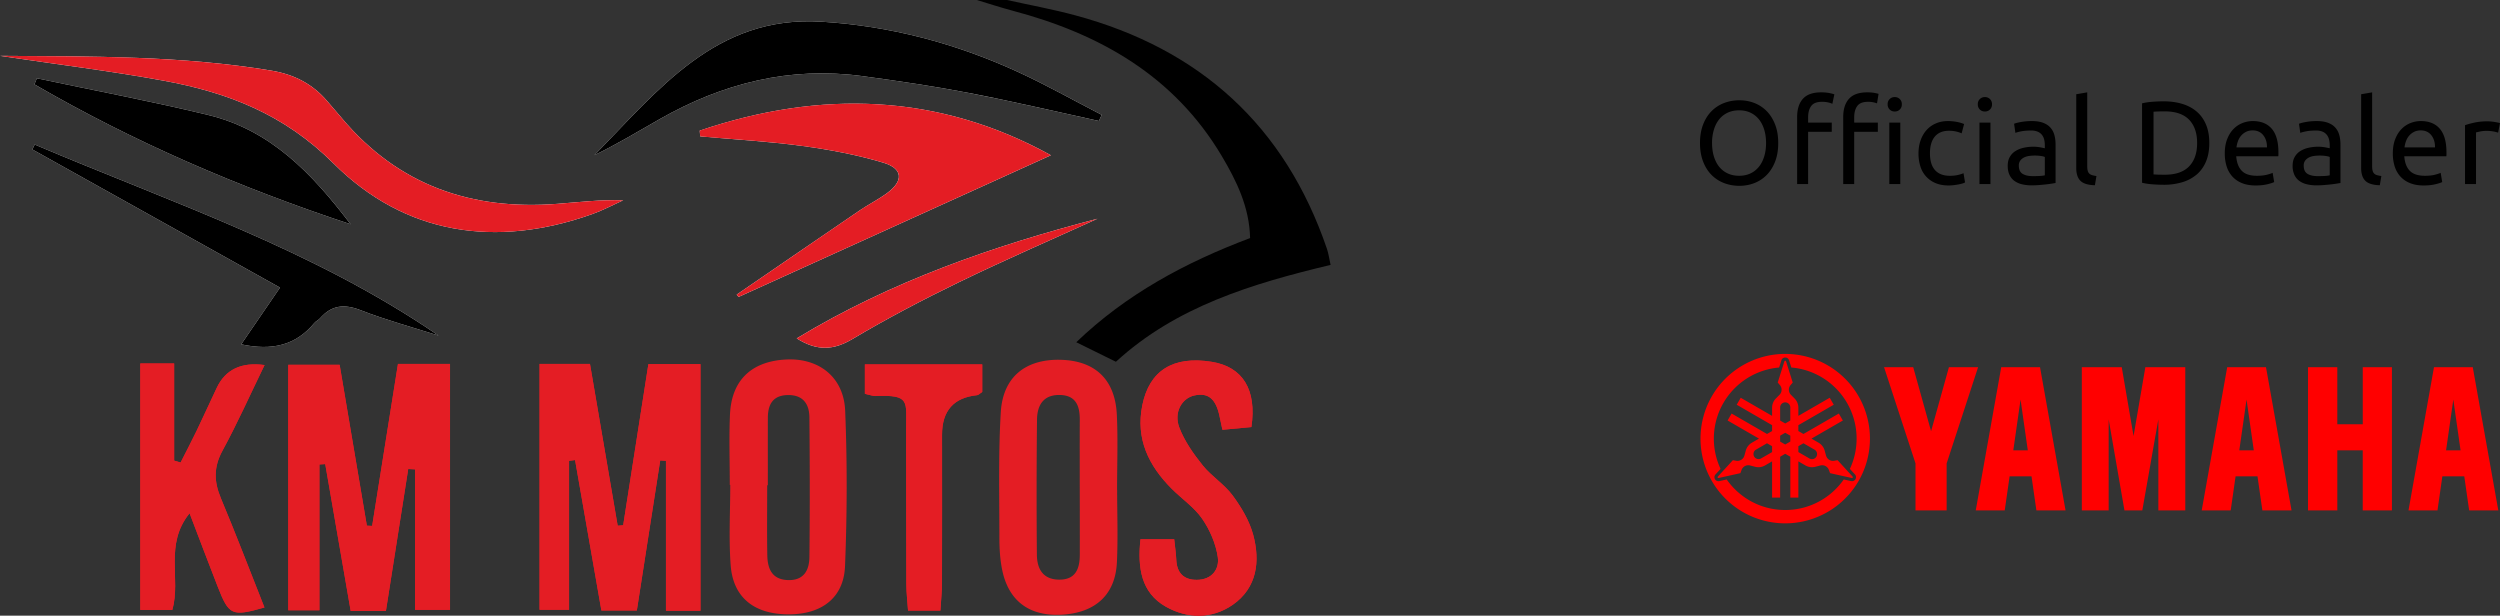 <svg xmlns="http://www.w3.org/2000/svg" id="Layer_2" width="203.024" height="50" data-name="Layer 2"><rect width="100%" height="100%" fill="#333333" stroke="none"/><defs><style>.cls-1{fill:#e41d24}.cls-2{fill:#fff}</style></defs><g id="Layer_1-2" data-name="Layer 1"><g id="km-motos"><path d="m31.34 49.619 1.812-11.532.551.03v11.408h2.843V29.554h-4.228l-2.096 13.155-.43-.019-2.21-13.063h-4.174v19.932h2.531V37.717l.473-.027 2.068 11.929h2.86ZM56.884 49.6V29.571h-4.229l-2.047 13.084-.446.037-2.25-13.139h-4.094V49.52h2.395V37.423l.488-.061 2.137 12.212h2.88l1.898-12.185.465.033v12.177h2.803Z" class="cls-1"/><path d="m56.824 10.607.037.467c2.771.25 5.555.407 8.309.78 2.212.3 4.434.716 6.567 1.358 1.596.48 1.649 1.473.316 2.46-.708.524-1.51.921-2.24 1.419-3.335 2.27-6.66 4.555-9.988 6.836l.158.185 25.36-11.504c-9.145-5.033-18.705-5.32-28.519-2Z" class="cls-2"/><path d="m89.243 9.824.227-.496c-2.275-1.173-4.51-2.437-6.835-3.502-5.05-2.314-10.365-3.721-15.921-4.064-8.615-.532-13.275 5.6-18.45 10.84 1.83-.88 3.559-1.931 5.316-2.931 5.114-2.91 10.57-4.293 16.468-3.488 2.898.396 5.796.82 8.666 1.372 3.525.68 7.02 1.506 10.529 2.27Z" class="cls-2"/><path d="M11.395 29.518v20.014h2.6c.72-2.558-.67-5.299 1.4-7.85.832 2.173 1.54 4.057 2.273 5.93.93 2.376 1.147 2.472 3.808 1.722-1.176-2.967-2.31-5.94-3.539-8.873-.564-1.347-.595-2.525.129-3.857 1.223-2.25 2.27-4.596 3.418-6.958q-2.813-.384-3.876 1.838c-.555 1.163-1.082 2.339-1.64 3.5-.418.867-.867 1.72-1.302 2.578l-.523-.157v-7.887h-2.748Z" class="cls-1"/><path d="M0 4.535c4.676.7 9 1.23 13.277 2.015 5.195.952 9.794 2.72 13.802 6.717 5.818 5.803 13.2 6.907 21.03 4.114.856-.306 1.667-.741 2.5-1.117-1.858-.058-3.606.156-5.36.291-6.96.538-12.898-1.505-17.475-6.94-.394-.468-.798-.926-1.193-1.392-1.196-1.41-2.709-2.181-4.544-2.488C14.815 4.529 7.536 4.585 0 4.535Z" class="cls-2"/><path d="M92.617 43.796c-.246 2.3.042 4.332 2.062 5.474 1.736.982 3.756 1.016 5.438-.16 1.972-1.38 2.233-3.525 1.656-5.675-.306-1.14-.963-2.24-1.674-3.203-.675-.914-1.719-1.553-2.434-2.445-.75-.936-1.473-1.964-1.894-3.07-.47-1.236.217-2.389 1.233-2.606 1.161-.248 1.78.31 2.07 1.861.046.252.106.501.199.929l2.352-.22c.455-3.049-.717-4.892-3.215-5.297-3.132-.508-5.071.7-5.643 3.527-.553 2.736.517 4.914 2.4 6.794.817.816 1.821 1.494 2.463 2.425.627.91 1.11 2.032 1.267 3.117.143.994-.498 1.839-1.703 1.843-1.065.004-1.62-.561-1.669-1.635-.023-.526-.104-1.05-.167-1.66h-2.741Z" class="cls-1"/><path d="M35.617 27.255c-10.16-6.973-21.682-10.801-32.8-15.515l-.19.397 20.113 11.22-3.153 4.606c2.504.54 4.435.084 5.933-1.726.128-.154.338-.238.47-.39.93-1.06 1.946-1.181 3.282-.66 2.07.806 4.226 1.39 6.346 2.068ZM2.995 6.359l-.2.493c8.033 4.655 16.511 8.325 25.678 11.36-3.176-4.194-6.542-7.656-11.56-8.873-4.61-1.117-9.277-1.996-13.918-2.98Z" class="cls-2"/><path d="M70.235 31.981c.47.102.67.19.866.181 2.832-.12 2.482.422 2.488 2.686.011 4.21.001 8.42.017 12.63.003.71.09 1.418.136 2.106h2.628c.05-.824.128-1.55.13-2.275.012-4.006.004-8.012.004-12.019q0-2.906 2.846-3.198c.116-.012.221-.137.418-.266v-2.234h-9.533v2.39Z" class="cls-1"/><path d="M89.129 17.761c-8.507 2.225-16.753 5.075-24.429 9.72 1.679 1.054 3.005.954 4.53.048 2.8-1.663 5.694-3.183 8.625-4.604 3.718-1.804 7.512-3.45 11.273-5.164Z" class="cls-2"/><path d="M81.78 0c1.843.41 3.704.75 5.524 1.24 10.162 2.734 17.055 8.995 20.459 18.976.128.376.178.778.293 1.296-6.367 1.524-12.545 3.38-17.434 7.867l-3.22-1.586c4.063-3.899 8.848-6.475 14.118-8.46-.057-2.518-1.104-4.65-2.31-6.677C95.356 6.176 89.33 2.748 82.236.87 81.258.61 80.295.291 79.325 0h2.456Z"/><path d="M31.34 49.619h-2.86l-2.067-11.93-.474.028v11.842h-2.531V29.626h4.175c.727 4.303 1.468 8.684 2.21 13.064l.43.02 2.095-13.156h4.228v19.97h-2.842V38.117l-.552-.029-1.812 11.531ZM56.884 49.6h-2.802V37.421l-.465-.033-1.9 12.185h-2.88l-2.136-12.213-.487.062v12.096h-2.396V29.554h4.093l2.251 13.14.446-.038 2.047-13.084h4.23V49.6ZM90.723 39.772c0 1.964.075 3.932-.019 5.892-.125 2.636-1.747 4.11-4.495 4.256-2.616.14-4.312-1.113-4.827-3.66-.173-.853-.223-1.744-.222-2.618 0-3.387-.088-6.78.113-10.157.172-2.896 2.038-4.356 4.92-4.264 2.762.089 4.37 1.614 4.505 4.456.097 2.027.02 4.063.02 6.095h.005Zm-3.037-.184c0-1.827-.008-3.653.003-5.48.007-1.152-.314-2.03-1.676-2.032-1.329-.002-1.784.894-1.797 2.002a550.516 550.516 0 0 0-.011 10.957c.009 1.125.46 2.009 1.767 2.037 1.357.03 1.714-.858 1.717-2.005.005-1.827.001-3.653-.003-5.48ZM56.824 10.607c9.814-3.32 19.374-3.032 28.519 2.001l-25.36 11.504-.158-.186c3.328-2.28 6.653-4.565 9.988-6.836.73-.497 1.531-.894 2.24-1.418 1.333-.987 1.28-1.98-.316-2.46-2.133-.642-4.355-1.057-6.567-1.357-2.755-.374-5.538-.53-8.309-.78l-.037-.468ZM59.266 39.377c0-1.903-.068-3.81.015-5.709.123-2.79 1.745-4.33 4.557-4.473 2.656-.136 4.685 1.423 4.798 4.157.173 4.2.158 8.419-.011 12.62-.104 2.574-1.883 3.913-4.556 3.919-2.805.006-4.538-1.352-4.732-3.995-.16-2.162-.033-4.345-.033-6.52h-.039Zm3.09.03h-.052c0 1.893-.023 3.786.008 5.679.019 1.12.394 2.01 1.744 2.023 1.262.011 1.664-.852 1.676-1.865.043-3.785.034-7.571-.001-11.356-.01-1.07-.51-1.818-1.73-1.806-1.231.012-1.642.757-1.644 1.852-.004 1.824-.001 3.649-.001 5.474Z" class="cls-1"/><path d="M89.243 9.824c-3.508-.763-7.004-1.59-10.529-2.269-2.87-.553-5.768-.976-8.666-1.372-5.899-.805-11.354.578-16.468 3.488-1.757 1-3.486 2.051-5.316 2.931 5.174-5.24 9.835-11.372 18.45-10.84 5.556.342 10.87 1.75 15.921 4.064 2.326 1.065 4.56 2.329 6.835 3.502l-.227.496Z"/><path d="M11.395 29.518h2.748v7.887l.524.157c.434-.859.883-1.711 1.3-2.578.56-1.161 1.087-2.337 1.64-3.5q1.06-2.224 3.877-1.838c-1.148 2.362-2.195 4.708-3.418 6.958-.724 1.332-.693 2.51-.128 3.858 1.229 2.932 2.362 5.905 3.538 8.872-2.66.75-2.878.654-3.808-1.722-.734-1.873-1.441-3.757-2.273-5.93-2.07 2.551-.68 5.292-1.4 7.85h-2.6V29.518ZM0 4.535c7.536.05 14.815-.006 22.037 1.2 1.835.307 3.348 1.078 4.544 2.488.395.466.8.924 1.193 1.391 4.577 5.436 10.515 7.48 17.475 6.941 1.754-.135 3.503-.35 5.36-.29-.833.375-1.644.81-2.5 1.116-7.83 2.793-15.212 1.689-21.03-4.114-4.008-3.998-8.606-5.765-13.802-6.717C9 5.766 4.677 5.235 0 4.535ZM92.617 43.796h2.741c.063.608.144 1.133.167 1.66.048 1.073.603 1.638 1.669 1.634 1.205-.004 1.846-.85 1.703-1.843-.157-1.085-.64-2.207-1.267-3.117-.642-.931-1.646-1.609-2.464-2.425-1.882-1.88-2.953-4.059-2.4-6.794.573-2.828 2.512-4.035 5.644-3.527 2.498.405 3.67 2.248 3.215 5.298l-2.353.219c-.092-.428-.152-.677-.199-.929-.289-1.55-.908-2.109-2.069-1.86-1.016.216-1.703 1.369-1.233 2.604.421 1.107 1.144 2.135 1.894 3.07.715.893 1.759 1.532 2.434 2.446.711.962 1.368 2.063 1.674 3.203.577 2.15.316 4.296-1.656 5.675-1.682 1.176-3.702 1.142-5.438.16-2.02-1.142-2.308-3.174-2.063-5.474Z" class="cls-1"/><path d="M35.617 27.255c-2.12-.678-4.276-1.262-6.345-2.069-1.336-.52-2.353-.399-3.281.662-.133.151-.343.235-.47.39-1.5 1.809-3.43 2.266-5.934 1.725l3.153-4.607L2.626 12.137l.192-.397c11.117 4.714 22.64 8.542 32.8 15.515ZM2.995 6.359c4.641.984 9.308 1.863 13.918 2.98 5.018 1.217 8.384 4.679 11.56 8.874-9.167-3.036-17.645-6.706-25.678-11.361l.2-.493Z"/><path d="M70.235 31.981v-2.389h9.534v2.234c-.198.13-.303.254-.419.266q-2.844.294-2.846 3.198c0 4.007.008 8.013-.004 12.02-.002.725-.08 1.45-.13 2.274h-2.628c-.046-.688-.133-1.397-.136-2.106-.016-4.21-.006-8.42-.017-12.63-.006-2.264.344-2.807-2.488-2.686-.196.009-.396-.079-.866-.18ZM89.129 17.761c-3.762 1.714-7.556 3.36-11.274 5.163-2.931 1.422-5.825 2.942-8.624 4.605-1.526.906-2.852 1.006-4.53-.048 7.675-4.645 15.921-7.495 24.428-9.72Z" class="cls-1"/><g id="Yamaha_logo" data-name="Yamaha logo"><path d="M138.056 11.617c0-.57.085-1.072.254-1.507s.4-.798.691-1.089.63-.51 1.018-.658c.386-.146.798-.22 1.233-.22.428 0 .833.073 1.214.22.38.148.715.367 1.003.658s.516.654.686 1.09.254.936.254 1.506-.085 1.072-.254 1.507-.398.798-.686 1.089-.623.51-1.003.657-.786.22-1.214.22c-.435 0-.847-.073-1.233-.22-.387-.147-.727-.366-1.018-.657s-.521-.654-.69-1.09-.255-.936-.255-1.506Zm.98 0c0 .403.05.77.153 1.099.102.33.247.61.436.84.189.23.42.407.691.532.272.125.577.187.917.187s.643-.062.911-.187c.269-.125.498-.302.686-.533.19-.23.335-.51.437-.84.102-.329.154-.695.154-1.098s-.052-.77-.154-1.099c-.102-.33-.248-.61-.437-.84s-.417-.407-.686-.532c-.268-.125-.572-.187-.911-.187s-.645.062-.917.187-.502.302-.69.532-.335.51-.437.84a3.69 3.69 0 0 0-.154 1.099ZM147.893 7.5c.262 0 .487.02.676.058.189.038.322.073.398.105l-.163.768a1.663 1.663 0 0 0-.326-.11 2.169 2.169 0 0 0-.518-.053c-.416 0-.707.113-.873.34-.167.228-.25.533-.25.917v.432h1.92v.748h-1.92v4.242h-.892V9.506c0-.64.156-1.134.47-1.483.313-.349.806-.523 1.478-.523Zm3.742 0c.224 0 .416.014.576.043.16.029.275.056.345.082l-.124.768a2.701 2.701 0 0 0-.288-.082 1.936 1.936 0 0 0-.442-.043c-.416 0-.707.113-.873.34s-.25.533-.25.917v.432h1.92v.748h-1.92v4.242h-.892V9.506c0-.64.157-1.134.47-1.483s.807-.523 1.478-.523Zm2.236 1.555a.558.558 0 0 1-.576-.585.559.559 0 0 1 .576-.586.558.558 0 0 1 .576.585.558.558 0 0 1-.576.586Zm.451 5.892h-.892v-4.99h.892v4.99ZM158.247 15.062c-.403 0-.756-.064-1.06-.192a2.13 2.13 0 0 1-1.233-1.358 3.41 3.41 0 0 1-.154-1.05c0-.384.056-.736.168-1.056s.27-.597.475-.83a2.13 2.13 0 0 1 .754-.547c.297-.131.628-.197.993-.197.223 0 .448.02.671.058.224.038.439.099.643.182l-.201.758c-.134-.064-.29-.115-.466-.154s-.363-.057-.561-.057c-.499 0-.882.157-1.147.47-.265.314-.398.771-.398 1.373 0 .268.03.514.091.739.06.223.157.415.288.575.131.16.299.283.504.37.205.086.454.13.749.13.236 0 .45-.023.642-.068s.343-.093.451-.144l.125.748a.925.925 0 0 1-.22.092c-.097.029-.205.054-.327.076s-.25.042-.388.058-.27.024-.399.024ZM161.193 9.055a.558.558 0 0 1-.576-.585.559.559 0 0 1 .576-.586.558.558 0 0 1 .576.585.558.558 0 0 1-.576.586Zm.451 5.892h-.892v-4.99h.892v4.99ZM165.013 9.832c.358 0 .66.047.907.14.246.092.444.223.595.393.15.17.257.37.32.604.065.234.097.491.097.773v3.119l-.322.053a8.846 8.846 0 0 1-.465.062c-.173.019-.36.036-.561.053a7.732 7.732 0 0 1-.6.024c-.282 0-.541-.03-.777-.087a1.743 1.743 0 0 1-.615-.273c-.173-.125-.307-.29-.403-.495s-.144-.45-.144-.738c0-.276.056-.512.168-.71.112-.199.264-.359.456-.48a2.12 2.12 0 0 1 .672-.27c.256-.057.524-.086.806-.086a3.289 3.289 0 0 1 .552.053 19.853 19.853 0 0 1 .36.072v-.25c0-.146-.016-.292-.048-.436a.999.999 0 0 0-.173-.384.874.874 0 0 0-.341-.269 1.34 1.34 0 0 0-.561-.1c-.295 0-.552.02-.773.062-.22.042-.385.085-.494.13l-.106-.74c.115-.05.308-.1.576-.148a4.95 4.95 0 0 1 .874-.072Zm.076 4.472c.211 0 .399-.005.562-.014.163-.01.299-.028.408-.053v-1.488c-.065-.032-.168-.059-.312-.081a3.52 3.52 0 0 0-.95-.005c-.15.02-.288.06-.413.12s-.229.144-.312.25a.654.654 0 0 0-.124.417c0 .32.102.542.307.667s.482.187.835.187ZM170.127 15.043c-.55-.013-.94-.131-1.17-.355-.23-.224-.346-.573-.346-1.046V7.653l.893-.153v5.998c0 .147.012.268.038.365a.5.5 0 0 0 .125.23c.057.057.134.1.23.13.096.028.214.052.355.071l-.125.749ZM179.417 11.617c0 .576-.09 1.076-.27 1.502s-.43.777-.758 1.056a3.208 3.208 0 0 1-1.17.623 5.138 5.138 0 0 1-1.497.207c-.27 0-.565-.012-.888-.034s-.616-.066-.878-.13V8.392c.262-.063.555-.107.878-.13s.619-.033.888-.033c.544 0 1.042.07 1.497.207s.844.345 1.17.624c.327.278.58.63.759 1.055.18.426.269.926.269 1.502Zm-3.619 2.572c.883 0 1.542-.226 1.977-.677.435-.45.653-1.082.653-1.895s-.218-1.444-.652-1.895c-.436-.451-1.095-.677-1.978-.677-.262 0-.465.004-.609.01a5.312 5.312 0 0 0-.302.019v5.086c.057.007.158.013.302.02.144.006.347.009.61.009ZM180.673 12.462c0-.442.064-.827.193-1.157.127-.33.297-.603.508-.82.211-.218.454-.381.73-.49s.556-.163.844-.163c.672 0 1.186.21 1.545.629.358.419.537 1.057.537 1.914v.149c0 .06-.003.117-.009.168h-3.417c.039.518.189.912.452 1.18.262.269.671.403 1.228.403.313 0 .577-.027.792-.081s.375-.107.484-.159l.125.749c-.109.057-.3.118-.57.182-.273.064-.581.096-.927.096-.435 0-.811-.065-1.127-.197a2.1 2.1 0 0 1-.783-.542 2.211 2.211 0 0 1-.456-.82 3.477 3.477 0 0 1-.148-1.041Zm3.427-.49c.006-.403-.095-.734-.303-.993-.208-.26-.494-.389-.859-.389-.205 0-.385.04-.542.12-.157.08-.29.184-.398.312s-.194.275-.254.441-.101.336-.12.509h2.475ZM188.15 9.832c.358 0 .66.047.906.14s.445.223.595.393c.15.17.258.37.322.604s.095.491.095.773v3.119l-.32.053a9.597 9.597 0 0 1-.466.062c-.173.019-.36.036-.562.053a7.72 7.72 0 0 1-.6.024 3.3 3.3 0 0 1-.777-.087 1.744 1.744 0 0 1-.614-.273 1.253 1.253 0 0 1-.403-.495 1.724 1.724 0 0 1-.144-.738c0-.276.056-.512.168-.71.112-.199.264-.359.456-.48a2.12 2.12 0 0 1 .671-.27c.256-.057.525-.086.807-.086a3.261 3.261 0 0 1 .552.053 21.214 21.214 0 0 1 .36.072v-.25c0-.146-.017-.292-.049-.436s-.09-.272-.173-.384a.873.873 0 0 0-.34-.269 1.343 1.343 0 0 0-.562-.1c-.294 0-.552.02-.772.062-.22.042-.386.085-.494.13l-.106-.74c.115-.05.307-.1.576-.148.269-.048.56-.072.873-.072Zm.076 4.472c.211 0 .399-.005.562-.014.163-.01.299-.028.408-.053v-1.488c-.064-.032-.169-.059-.312-.081a3.514 3.514 0 0 0-.95-.005c-.15.02-.288.06-.413.12a.88.88 0 0 0-.312.25.653.653 0 0 0-.125.417c0 .32.103.542.307.667.205.124.483.187.835.187ZM193.264 15.043c-.55-.013-.94-.131-1.17-.355-.23-.224-.346-.573-.346-1.046V7.653l.893-.153v5.998c0 .147.012.268.038.365a.507.507 0 0 0 .124.23.54.54 0 0 0 .231.13c.096.028.214.052.355.071l-.125.749ZM194.32 12.462c0-.442.064-.827.192-1.157.128-.33.297-.603.508-.82.212-.218.455-.381.73-.49s.557-.163.844-.163c.672 0 1.187.21 1.545.629.358.419.538 1.057.538 1.914v.149c0 .06-.003.117-.01.168h-3.416c.038.518.188.912.45 1.18.263.269.673.403 1.23.403.313 0 .577-.027.79-.081s.377-.107.485-.159l.126.749c-.11.057-.3.118-.571.182-.272.064-.581.096-.927.096-.435 0-.811-.065-1.127-.197a2.1 2.1 0 0 1-.782-.542 2.211 2.211 0 0 1-.457-.82 3.477 3.477 0 0 1-.148-1.041Zm3.426-.49c.006-.403-.095-.734-.302-.993-.208-.26-.495-.389-.86-.389-.204 0-.385.04-.541.12-.158.08-.29.184-.399.312s-.193.275-.254.441-.1.336-.12.509h2.476ZM202.026 9.851a4.201 4.201 0 0 1 .557.053c.096.016.183.032.264.048.08.016.139.03.177.043l-.153.778a3.046 3.046 0 0 0-.351-.092 3.079 3.079 0 0 0-.628-.052c-.167 0-.332.017-.494.052l-.322.072v4.194h-.893v-4.78c.211-.076.474-.148.787-.215s.666-.1 1.056-.1Z"/><path d="M189.812 29.822v4.632h2.066v-4.633h2.368v11.63h-2.37v-4.88h-2.064v4.88h-2.38V29.82h2.38Zm-20.748 0V41.45h2.18v-7.393l1.282 7.393h1.45l1.302-7.393v7.393h2.188V29.821h-3.243l-.958 5.591-.958-5.59h-3.243Zm-16.06 0 2.554 7.812v3.816h2.528v-3.816l2.554-7.813h-2.368l-1.45 5.196-1.45-5.196h-2.368Zm14.739 11.628h-2.368l-.397-2.767H163.2l-.397 2.767h-2.354l2.07-11.629h3.151l2.074 11.63Zm-4.243-4.879h1.177l-.588-4.121-.589 4.121Zm22.595 4.88h-2.368l-.397-2.768h-1.779l-.397 2.767H178.8l2.07-11.629h3.151l2.074 11.63Zm-4.243-4.88h1.177l-.588-4.121-.589 4.121Zm21.035 4.88h-2.367l-.397-2.768h-1.78l-.396 2.767h-2.354l2.07-11.629h3.15l2.075 11.63Zm-4.242-4.88h1.177l-.589-4.121-.588 4.121Zm-53.668-7.83a6.88 6.88 0 1 0 0 13.76 6.88 6.88 0 0 0 0-13.76Zm5.705 10.173a.326.326 0 0 1-.353.156l-.598-.133c-1.048 1.499-2.786 2.48-4.753 2.48s-3.706-.981-4.753-2.48l-.599.133a.325.325 0 0 1-.353-.156.325.325 0 0 1 .042-.384l.413-.45a5.797 5.797 0 0 1 4.754-8.234l.184-.585c.043-.136.168-.228.312-.228s.268.092.311.228l.184.584a5.797 5.797 0 0 1 4.754 8.234l.413.45c.097.106.114.26.042.385Zm-.297-.096a.069.069 0 0 0 .065-.114l-1.222-1.334-.27.048a.582.582 0 0 1-.666-.42l-.112-.406a1.063 1.063 0 0 0-.495-.64l-.575-.332 2.547-1.47-.326-.567-2.874 1.66-.413-.239v-.476l2.874-1.66-.327-.566-2.547 1.471v-.664c0-.292-.117-.556-.307-.749l-.295-.299a.583.583 0 0 1-.032-.786l.177-.21-.544-1.726a.069.069 0 0 0-.131 0l-.544 1.725.177.21a.582.582 0 0 1-.032.787l-.295.3c-.19.192-.307.456-.307.748v.664l-2.547-1.47-.327.565 2.874 1.66v.476l-.413.239-2.874-1.66-.326.566 2.547 1.47-.575.333c-.253.146-.423.38-.495.64l-.112.406a.583.583 0 0 1-.665.42l-.27-.048-1.223 1.334a.069.069 0 0 0 .066.114l1.766-.392.094-.258a.582.582 0 0 1 .697-.366l.406.106c.262.068.55.037.802-.109l.575-.332v2.941h.654V37.09l.413-.239.413.239v3.318h.653v-2.941l.575.332c.253.146.54.177.802.109l.407-.106a.582.582 0 0 1 .697.366l.094.258 1.766.392Zm-5.408-2.721-.412-.238v-.477l.412-.238.413.238v.477l-.413.238Zm-.412-2.988a.413.413 0 1 1 .825 0v1.042l-.412.238-.413-.238v-1.042Zm-1.556 4.124a.413.413 0 0 1-.413-.715l.902-.52.413.238v.477l-.902.52Zm4.5-.15a.413.413 0 0 1-.563.15l-.902-.52v-.477l.413-.238.902.52a.413.413 0 0 1 .15.564Z" style="fill:red"/></g></g></g></svg>